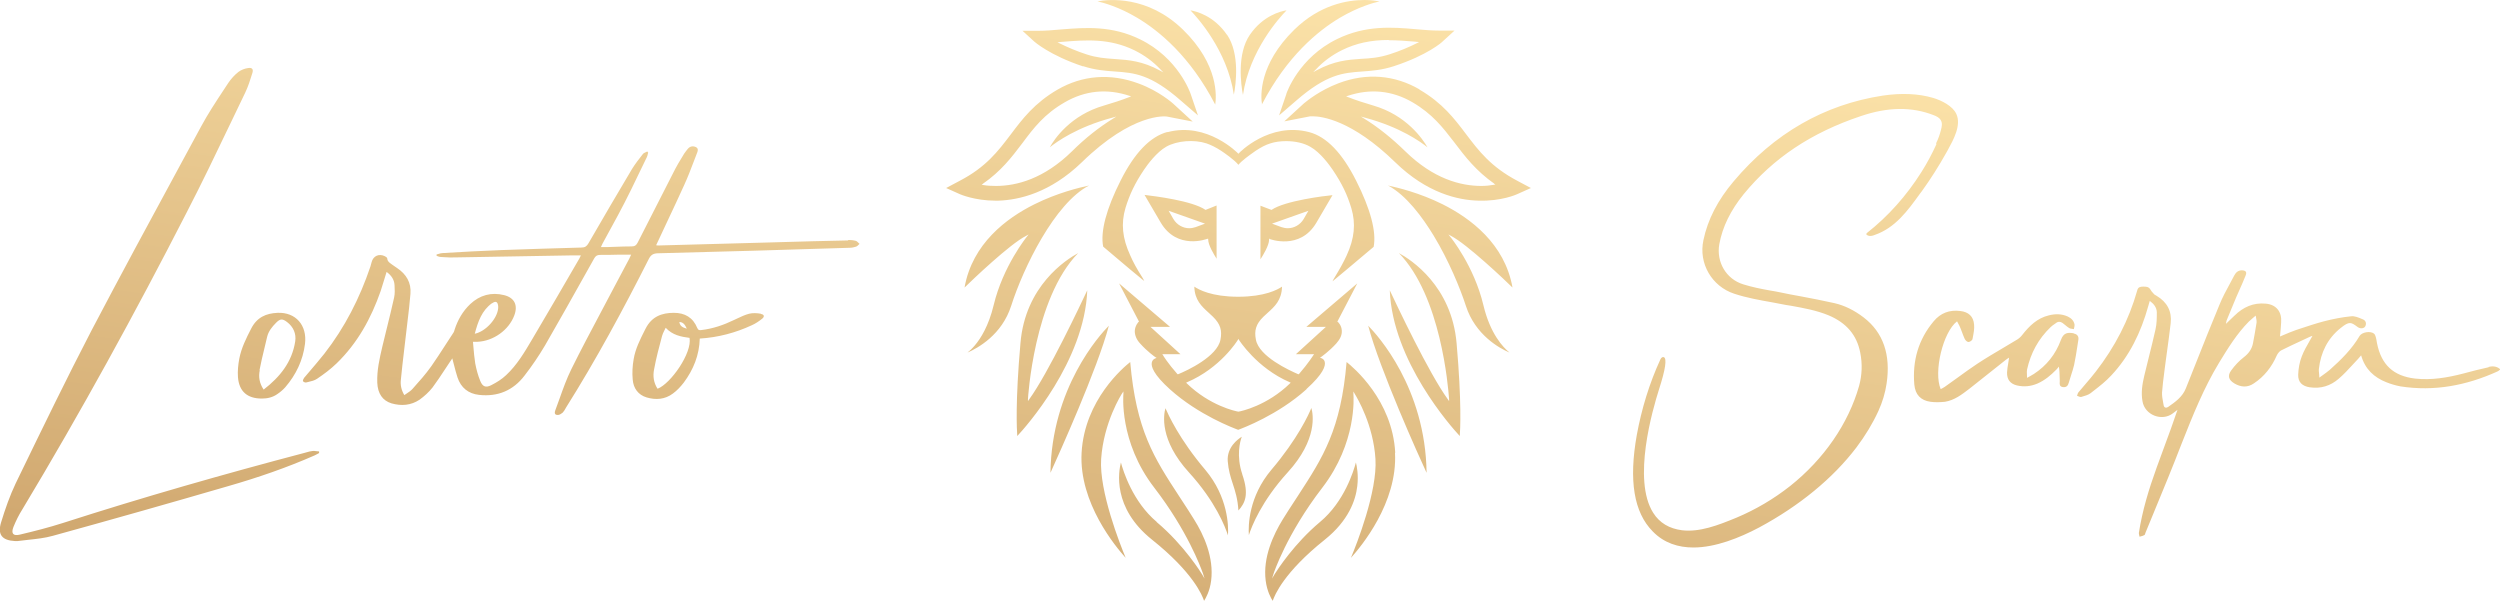 <svg xmlns="http://www.w3.org/2000/svg" width="362" height="87" viewBox="0 0 362 87" fill="none"><path fill-rule="evenodd" clip-rule="evenodd" d="M182.736 15.096L182.711 15.143H182.744L182.736 15.096ZM182.736 15.096C186.352 8.137 190.847 4.456 194.032 2.563C196.698 0.998 198.87 0.399 199.758 0.2L199.651 0.183C199.21 0.113 198.496 0 197.586 0C195.052 0 191.103 0.699 187.417 4.293C182.257 9.348 182.538 13.917 182.736 15.096ZM171.292 4.293C176.524 9.386 176.129 14.045 175.965 15.143C172.345 8.154 167.836 4.46 164.644 2.563C162.011 0.998 159.807 0.399 158.918 0.2C160.498 -0.1 166.158 -0.699 171.292 4.293ZM161.375 10.348C160.006 10.249 158.57 10.145 156.845 9.585V9.619C152.007 8.021 149.769 6.024 149.769 6.024L148.058 4.46H150.362C151.389 4.46 152.416 4.371 153.499 4.276L153.685 4.26L153.813 4.25C157.172 3.986 160.977 3.687 165.072 5.691C170.601 8.387 172.345 13.413 172.411 13.613L173.464 16.708L170.996 14.578C166.599 10.724 164.233 10.554 161.506 10.357L161.419 10.351L161.375 10.348ZM153.923 6.049L153.817 6.057H153.784L153.126 6.124L153.389 6.257C154.607 6.856 155.923 7.422 157.371 7.888C158.826 8.357 160.018 8.444 161.277 8.536L161.518 8.554L161.539 8.555C163.441 8.688 165.411 8.825 167.968 10.218L168.462 10.484L168.067 10.085C166.981 8.92 165.697 7.988 164.282 7.289C160.636 5.511 157.214 5.785 153.923 6.049ZM144.142 29.055H144.57C147.564 28.956 152.073 27.924 156.647 23.497C164.019 16.308 168.758 16.841 168.955 16.874L172.707 17.606L169.877 15.01C169.877 15.01 167.869 13.18 164.842 12.082C160.794 10.584 156.746 10.883 153.126 12.98C149.802 14.911 148.058 17.207 146.38 19.437L146.326 19.507C144.503 21.912 142.755 24.215 138.942 26.193L137.001 27.225L139.008 28.124C139.008 28.124 141.114 29.055 144.142 29.055ZM142.299 26.626C144.962 24.787 146.503 22.753 147.998 20.781L148.058 20.702C149.671 18.538 151.217 16.508 154.179 14.811C157.108 13.113 160.267 12.78 163.558 13.879L163.789 13.945L163.558 14.045C162.373 14.511 161.123 14.911 159.872 15.277C155.002 16.674 152.665 20.136 152.007 21.334C152.994 20.535 155.956 18.405 161.057 17.041L161.649 16.874L161.123 17.207C159.181 18.405 157.174 19.969 155.199 21.933C151.151 25.894 147.202 26.925 144.208 26.925C143.549 26.925 142.924 26.892 142.365 26.792H142.134L142.332 26.626H142.299ZM141.147 50.023C142.003 49.025 143.155 47.194 143.879 44.199C145.228 38.541 148.683 34.281 148.683 34.281L148.947 33.948L148.585 34.148C146.248 35.312 140.752 40.571 139.666 41.636C140.785 35.279 145.754 31.585 149.769 29.588C153.093 27.924 156.318 27.158 157.7 26.859C152.731 29.422 148.19 38.741 146.413 44.299C145.063 48.492 141.608 50.389 140.094 51.055C140.39 50.822 140.752 50.489 141.147 50.023ZM157.437 42.036C156.45 44.132 151.777 54.05 149.012 57.845L148.848 58.078V57.778C148.848 57.778 149.671 43.234 156.121 36.644C154.344 37.609 148.453 41.403 147.762 49.691C147.005 58.244 147.235 62.238 147.301 63.137C148.486 61.872 157.042 52.32 157.437 42.036ZM152.138 68.391L152.106 68.462C152.27 56.181 159.214 48.526 160.563 47.161C158.934 53.357 153.271 65.885 152.138 68.391ZM167.507 75.584C164.019 72.655 162.637 68.195 162.308 66.964C161.979 68.262 161.024 73.521 166.816 78.147C172.74 82.873 174.089 86.201 174.352 87C174.583 86.634 175.175 85.635 175.373 84.071C175.8 80.71 174.287 77.415 172.904 75.218C172.34 74.3 171.776 73.438 171.239 72.617L171.238 72.616C171.055 72.336 170.875 72.061 170.699 71.79C167.112 66.298 164.513 62.304 163.657 52.42C162.735 53.152 157.042 57.878 156.614 65.566C156.219 72.822 161.584 79.212 162.999 80.776C162.176 78.813 159.148 71.124 159.445 66.465C159.807 61.106 162.439 57.013 162.472 56.979L162.67 56.68V57.046C162.67 57.046 161.979 63.935 167.145 70.625C171.928 76.84 173.843 82.097 174.145 82.926C174.171 82.998 174.185 83.037 174.188 83.039L174.418 83.772L174.023 83.106C174.023 83.106 171.489 78.946 167.474 75.584H167.507ZM168.758 59.109C169.153 60.008 170.732 63.569 174.55 68.062C177.808 71.956 177.907 76.15 177.808 77.514C177.413 76.283 175.998 72.622 172.18 68.428C167.836 63.669 168.495 60.008 168.758 59.109ZM177.676 5.059C175.767 2.263 173.201 1.631 172.378 1.498C173.332 2.496 177.709 7.289 178.663 13.712C178.96 12.215 179.552 7.788 177.676 5.026V5.059ZM162.275 26.127C164.282 22.133 166.553 19.77 169.054 19.104V19.137C174.813 17.606 179.256 22.199 179.256 22.199L179.322 22.266L179.387 22.199C179.42 22.133 183.797 17.606 189.589 19.137C192.09 19.803 194.361 22.166 196.369 26.16C198.442 30.254 199.33 33.582 198.903 35.745C195.677 38.474 193.835 40.005 192.946 40.738C192.962 40.688 192.987 40.646 193.012 40.605C193.036 40.563 193.061 40.521 193.078 40.471C193.143 40.338 193.209 40.239 193.275 40.139L193.275 40.139C193.966 39.007 194.526 38.008 194.986 37.01C196.138 34.514 196.336 32.384 195.677 30.154C195.085 28.19 194.328 26.593 192.979 24.596C192.485 23.863 191.169 22.066 189.754 21.267C188.799 20.702 187.516 20.435 186.233 20.435C185.443 20.435 184.62 20.535 183.929 20.768C183.271 20.968 182.58 21.334 181.823 21.833C181.761 21.878 181.68 21.935 181.585 22.002L181.585 22.002C180.979 22.43 179.805 23.259 179.322 23.863C178.762 23.165 177.281 22.133 176.821 21.833C176.064 21.334 175.373 21.001 174.714 20.768C172.904 20.169 170.436 20.369 168.889 21.234C167.474 22.033 166.158 23.83 165.664 24.562C164.315 26.559 163.558 28.19 162.966 30.12C162.308 32.35 162.505 34.48 163.657 36.977C164.085 37.975 164.644 38.974 165.368 40.105L165.368 40.105C165.434 40.205 165.5 40.305 165.566 40.438C165.599 40.538 165.631 40.604 165.697 40.704C164.842 40.005 162.933 38.441 159.741 35.712C159.313 33.549 160.201 30.22 162.275 26.127ZM176.162 37.509V37.458L176.195 37.509H176.162ZM176.162 37.458C175.782 36.861 174.945 35.488 174.945 34.68V34.58H174.813C174.747 34.614 170.436 36.245 168.067 32.217L165.73 28.223L165.84 28.237C167.157 28.397 172.634 29.063 174.55 30.387H174.583L176.162 29.754V37.458ZM173.135 32.883C172.839 32.983 172.509 33.049 172.213 33.049C171.292 33.049 170.403 32.55 169.91 31.718L169.219 30.52L174.484 32.384L173.135 32.883ZM186.265 13.613L185.212 16.708L187.681 14.578C192.117 10.722 194.486 10.551 197.246 10.352L197.257 10.351L197.301 10.348C198.67 10.249 200.106 10.145 201.831 9.585C206.702 7.988 208.841 6.091 208.907 5.991L210.618 4.427H208.315C207.292 4.427 206.208 4.332 205.092 4.236L204.991 4.227C201.601 3.927 197.751 3.628 193.604 5.658C188.075 8.354 186.331 13.38 186.265 13.579V13.613ZM201.107 5.824C202.358 5.824 203.609 5.924 204.826 6.024L205.484 6.091L205.221 6.224C204.036 6.823 202.687 7.389 201.239 7.855C199.692 8.354 198.442 8.454 197.093 8.52L197.082 8.521C195.177 8.654 193.237 8.789 190.642 10.184L190.149 10.451L190.544 10.051C191.63 8.886 192.913 7.954 194.328 7.256C196.369 6.257 198.508 5.791 201.075 5.791L201.107 5.824ZM193.835 12.048C197.882 10.517 201.93 10.85 205.55 12.947V12.98C208.874 14.911 210.618 17.207 212.297 19.437C214.139 21.866 215.884 24.163 219.734 26.193L221.676 27.225L219.668 28.124C219.602 28.157 217.397 29.155 214.107 29.055C211.112 28.989 206.603 27.957 202.029 23.497C195.71 17.34 191.333 16.841 190.083 16.841H189.721L185.969 17.573L188.799 14.977C188.809 14.971 188.834 14.95 188.875 14.916L188.876 14.915C189.274 14.589 191.123 13.073 193.835 12.048ZM216.542 26.759L216.344 26.626H216.41C213.712 24.729 212.165 22.698 210.651 20.702L210.496 20.501C208.909 18.444 207.399 16.487 204.53 14.811C201.601 13.113 198.442 12.78 195.151 13.879L194.921 13.945L195.151 14.045C196.336 14.511 197.586 14.911 198.837 15.277C203.674 16.674 206.011 20.136 206.702 21.334C205.715 20.535 202.753 18.405 197.652 17.041L197.06 16.874L197.586 17.207C199.528 18.405 201.535 20.003 203.51 21.933C207.558 25.894 211.507 26.925 214.501 26.925C215.127 26.925 215.752 26.859 216.311 26.759H216.542ZM219.01 41.636C217.891 35.279 212.889 31.585 208.907 29.588C205.583 27.924 202.358 27.158 200.976 26.859C203.641 28.257 206.011 31.518 207.591 34.114C209.795 37.742 211.441 41.769 212.264 44.299C213.613 48.492 217.101 50.423 218.582 51.055C217.628 50.29 215.785 48.326 214.798 44.199C213.448 38.508 210.026 34.314 209.993 34.281L209.73 33.948L210.092 34.148C212.428 35.346 217.924 40.571 219.01 41.636ZM202.555 36.644C204.333 37.609 210.19 41.403 210.914 49.691C211.671 58.277 211.441 62.238 211.375 63.137C210.19 61.872 201.634 52.286 201.239 42.036C202.226 44.132 206.899 54.05 209.664 57.845L209.828 58.078V57.778L209.827 57.771L209.825 57.748C209.823 57.722 209.82 57.682 209.815 57.627C209.692 56.065 208.653 42.874 202.555 36.644ZM198.113 47.161C199.758 53.418 205.484 66.132 206.57 68.462C206.406 56.147 199.462 48.526 198.113 47.161ZM194.986 52.42C195.908 53.152 201.634 57.911 202.029 65.566H201.996C202.391 72.822 197.027 79.212 195.612 80.776C196.434 78.846 199.462 71.124 199.166 66.465C198.862 61.518 196.539 57.649 196.184 57.058C196.154 57.008 196.138 56.982 196.138 56.979L195.974 56.68V57.046L195.975 57.062L195.975 57.067L195.975 57.068C196.006 57.498 196.485 64.093 191.465 70.625C186.265 77.381 184.423 83.039 184.423 83.039L184.192 83.772L184.587 83.106C184.59 83.103 184.605 83.079 184.634 83.035C184.994 82.473 187.415 78.7 191.136 75.584C194.657 72.655 196.007 68.195 196.336 66.964C196.467 67.497 196.731 68.761 196.533 70.392C196.303 72.422 195.283 75.385 191.827 78.147C185.903 82.873 184.554 86.201 184.291 87C184.061 86.667 183.468 85.635 183.271 84.071C182.843 80.71 184.39 77.415 185.739 75.218C186.303 74.3 186.867 73.438 187.404 72.617L187.405 72.616L187.407 72.613C187.589 72.334 187.769 72.06 187.944 71.79L188.019 71.674C191.568 66.209 194.169 62.202 194.986 52.42ZM186.463 68.395C190.807 63.636 190.149 59.975 189.885 59.076C189.523 59.975 187.911 63.536 184.093 68.029C180.803 71.923 180.737 76.117 180.835 77.481C181.23 76.25 182.645 72.589 186.463 68.395ZM180.967 5.059C182.876 2.263 185.443 1.631 186.265 1.498V1.531C185.311 2.496 180.934 7.289 179.98 13.746C179.684 12.248 179.091 7.821 180.967 5.059ZM189.194 56.314C191.597 54.15 191.959 52.986 191.827 52.42C191.728 51.954 191.301 51.854 191.301 51.854L191.136 51.787L191.301 51.688C191.301 51.688 192.485 50.855 193.505 49.724C194.065 49.091 194.328 48.492 194.295 47.893C194.262 47.094 193.736 46.629 193.736 46.629H193.67V46.529L196.533 41.037L189.161 47.328H191.992L187.648 51.288H190.28L190.182 51.421C190.182 51.421 189.458 52.586 188.075 54.184H188.043H187.977C186.66 53.618 182.316 51.621 181.856 49.191C181.592 47.86 181.856 46.928 182.942 45.863C183.133 45.68 183.328 45.505 183.52 45.332C184.584 44.375 185.584 43.476 185.64 41.503C185.015 41.936 183.139 42.968 179.289 42.968C175.438 42.968 173.563 41.936 172.937 41.503C172.992 43.444 173.984 44.346 175.017 45.285L175.017 45.285C175.224 45.474 175.433 45.663 175.636 45.863C176.722 46.928 176.985 47.86 176.722 49.191C176.261 51.621 171.917 53.651 170.601 54.184H170.535H170.502C169.12 52.619 168.396 51.455 168.396 51.421L168.297 51.288H170.93L166.586 47.328H169.416L162.044 41.037L164.94 46.595H164.875C164.875 46.595 164.348 47.128 164.315 47.926C164.315 48.526 164.545 49.158 165.105 49.757C166.125 50.889 167.277 51.721 167.31 51.721L167.474 51.821L167.31 51.887C167.31 51.887 166.882 52.02 166.783 52.486C166.652 53.052 167.014 54.217 169.416 56.38C173.556 60.102 178.647 61.999 179.286 62.237L179.289 62.238L179.292 62.237C179.93 61.999 185.021 60.102 189.161 56.38L189.194 56.314ZM171.851 55.515L171.753 55.415L171.884 55.349C176.722 53.285 179.157 49.358 179.256 49.191L179.322 49.058L179.387 49.191C179.387 49.191 181.954 53.285 186.759 55.349L186.891 55.415L186.792 55.515C183.468 58.743 179.749 59.542 179.322 59.609C178.894 59.542 175.175 58.743 171.851 55.515ZM190.609 32.251C188.24 36.278 183.863 34.614 183.863 34.614L183.896 34.58H183.764V34.714C183.764 35.545 182.876 36.977 182.514 37.542V29.788L184.093 30.387H184.126C186.068 29.055 191.86 28.357 192.946 28.257L190.609 32.251ZM188.767 31.718L189.458 30.52L184.192 32.384L185.541 32.883C185.838 32.983 186.167 33.049 186.463 33.049C187.384 33.049 188.273 32.55 188.767 31.718ZM179.881 68.661C178.993 66.032 179.552 63.902 179.815 63.236C179.223 63.602 177.643 64.767 177.775 66.764C177.874 68.062 178.17 69.028 178.499 70.026C178.861 71.124 179.223 72.256 179.322 73.92C180.276 72.855 180.901 71.624 179.881 68.695V68.661ZM112.705 35.071C116.096 34.974 119.456 34.878 122.817 34.813V34.747C123.179 34.747 123.574 34.78 123.936 34.88C124.067 34.924 124.184 35.043 124.296 35.156L124.296 35.156C124.353 35.213 124.407 35.268 124.462 35.312C124.407 35.357 124.356 35.409 124.305 35.46L124.305 35.461C124.203 35.564 124.1 35.668 123.969 35.712C123.672 35.812 123.343 35.878 123.047 35.878C113.767 36.178 104.486 36.444 95.206 36.677C94.581 36.71 94.252 36.91 93.956 37.476C90.237 44.831 86.32 52.087 81.944 59.043C81.924 59.078 81.904 59.114 81.883 59.151L81.883 59.151C81.77 59.355 81.65 59.572 81.483 59.742C81.318 59.875 81.088 60.041 80.891 60.075C80.397 60.141 80.232 59.908 80.397 59.442C80.618 58.859 80.828 58.27 81.038 57.681L81.038 57.68C81.547 56.251 82.058 54.818 82.734 53.451C84.079 50.729 85.507 48.04 86.936 45.349L86.936 45.348L86.936 45.348L86.937 45.347L86.937 45.347L86.937 45.346L86.937 45.346C87.534 44.221 88.132 43.097 88.723 41.969C89.118 41.22 89.521 40.463 89.924 39.706C90.327 38.949 90.73 38.191 91.125 37.443C91.175 37.343 91.216 37.251 91.257 37.16C91.298 37.068 91.339 36.977 91.388 36.877H89.513C88.624 36.91 87.769 36.91 86.88 36.91C86.452 36.91 86.222 37.077 86.024 37.443C85.682 38.054 85.34 38.664 84.998 39.274L84.998 39.275L84.998 39.275L84.998 39.275L84.997 39.277L84.996 39.278L84.995 39.28C82.975 42.886 80.97 46.467 78.916 50.023C78.028 51.521 77.04 52.986 75.954 54.383C74.309 56.547 72.071 57.479 69.372 57.179C67.826 57.013 66.74 56.147 66.246 54.65C66.048 54.048 65.894 53.447 65.735 52.825C65.656 52.518 65.576 52.206 65.489 51.887C65.423 52.02 65.325 52.153 65.226 52.286L65.226 52.286C64.954 52.688 64.686 53.095 64.418 53.504L64.417 53.505L64.417 53.505L64.416 53.506L64.415 53.508L64.415 53.508C63.837 54.388 63.254 55.274 62.626 56.114C62.099 56.78 61.441 57.379 60.75 57.878C59.5 58.71 58.117 58.81 56.702 58.41C55.386 58.011 54.695 56.979 54.629 55.415C54.563 53.618 54.958 51.92 55.353 50.223C55.566 49.324 55.788 48.425 56.011 47.524L56.011 47.523L56.011 47.523L56.012 47.522L56.012 47.522L56.012 47.521L56.012 47.521C56.375 46.055 56.738 44.584 57.064 43.101C57.196 42.535 57.163 41.903 57.13 41.303C57.097 40.505 56.669 39.872 55.978 39.373C55.85 39.777 55.728 40.181 55.606 40.582L55.606 40.583L55.606 40.583L55.606 40.583L55.606 40.583C55.448 41.107 55.291 41.627 55.123 42.135C53.74 46.096 51.766 49.691 48.738 52.619C47.883 53.451 46.895 54.184 45.908 54.849C45.56 55.093 45.081 55.205 44.631 55.309L44.631 55.309C44.528 55.333 44.427 55.357 44.328 55.382C44.197 55.415 43.934 55.315 43.868 55.182C43.835 55.082 43.934 54.849 44.032 54.716C44.27 54.436 44.507 54.158 44.744 53.88C45.492 53.003 46.236 52.132 46.961 51.221C49.923 47.427 52.095 43.167 53.642 38.574C53.675 38.474 53.699 38.374 53.724 38.275C53.749 38.175 53.773 38.075 53.806 37.975C54.037 37.043 54.892 36.677 55.748 37.11C55.88 37.176 56.077 37.309 56.077 37.443C56.104 37.827 56.355 38.008 56.609 38.19L56.609 38.19L56.609 38.19C56.663 38.228 56.716 38.267 56.768 38.308C56.883 38.391 57.007 38.474 57.13 38.558C57.254 38.641 57.377 38.724 57.492 38.807C58.842 39.706 59.566 40.937 59.434 42.535C59.325 43.919 59.159 45.289 58.993 46.663L58.993 46.664C58.907 47.371 58.821 48.08 58.743 48.792C58.669 49.442 58.592 50.093 58.514 50.744L58.514 50.744L58.514 50.745L58.514 50.745L58.514 50.745L58.514 50.745L58.514 50.745L58.514 50.745C58.35 52.127 58.186 53.514 58.052 54.916C57.953 55.681 58.085 56.447 58.545 57.212C58.653 57.137 58.76 57.066 58.866 56.996C59.182 56.787 59.484 56.588 59.73 56.314C60.684 55.249 61.639 54.184 62.462 53.019C63.154 52.03 63.808 51.016 64.464 50.001L64.464 50C64.868 49.374 65.272 48.748 65.686 48.126C65.752 48.026 65.785 47.893 65.818 47.76C66.279 46.329 67.003 45.064 68.089 44.032C69.471 42.734 71.15 42.269 72.992 42.734C74.473 43.101 75.033 44.166 74.473 45.663C73.683 47.793 71.446 49.391 69.142 49.491H68.484C68.507 49.739 68.528 49.986 68.549 50.231C68.619 51.037 68.687 51.828 68.813 52.619C68.978 53.485 69.208 54.35 69.537 55.149C69.866 55.981 70.327 56.181 71.117 55.781C71.906 55.382 72.663 54.916 73.289 54.317C74.86 52.857 75.963 50.987 77.053 49.137L77.053 49.137L77.139 48.992C79.41 45.164 81.647 41.303 83.885 37.443L84.116 36.977H82.997L65.818 37.276C65.319 37.301 64.802 37.269 64.294 37.238C64.131 37.228 63.97 37.218 63.811 37.21C63.663 37.21 63.514 37.154 63.366 37.097C63.317 37.079 63.268 37.06 63.218 37.043V36.843C63.317 36.821 63.416 36.792 63.514 36.762C63.712 36.703 63.91 36.644 64.107 36.644C66.937 36.477 69.8 36.311 72.63 36.211C76.481 36.078 80.364 35.945 84.214 35.845C84.708 35.845 84.971 35.645 85.202 35.246C87.275 31.651 89.381 28.057 91.52 24.462C91.981 23.73 92.507 23.031 93.067 22.332C93.157 22.196 93.323 22.122 93.493 22.046C93.572 22.011 93.652 21.975 93.725 21.933C93.742 21.966 93.766 21.991 93.791 22.016C93.816 22.041 93.84 22.066 93.857 22.099C93.836 22.171 93.819 22.243 93.802 22.314L93.802 22.314C93.764 22.473 93.728 22.627 93.659 22.765C93.241 23.61 92.833 24.46 92.425 25.31L92.425 25.31L92.425 25.31L92.425 25.31L92.425 25.311L92.425 25.311L92.425 25.311L92.425 25.311L92.425 25.311L92.425 25.311C91.773 26.669 91.122 28.025 90.434 29.355C89.781 30.633 89.088 31.897 88.398 33.156L88.398 33.156L88.398 33.156L88.397 33.157L88.397 33.157L88.397 33.157L88.397 33.157C88.009 33.865 87.621 34.572 87.242 35.279C87.212 35.339 87.183 35.406 87.15 35.479C87.11 35.569 87.066 35.669 87.012 35.779H87.867C88.278 35.767 88.685 35.752 89.091 35.737C89.888 35.708 90.68 35.679 91.487 35.679C91.915 35.679 92.145 35.512 92.343 35.113C93.248 33.332 94.153 31.56 95.058 29.788C95.963 28.015 96.868 26.243 97.773 24.462C98.036 23.952 98.329 23.471 98.621 22.991L98.621 22.991L98.621 22.99L98.621 22.99L98.622 22.99L98.622 22.99L98.622 22.99C98.768 22.75 98.914 22.51 99.056 22.266C99.221 22.033 99.385 21.8 99.583 21.567C99.912 21.168 100.34 21.101 100.768 21.301C101.195 21.5 101.031 21.933 100.899 22.233C100.766 22.577 100.634 22.923 100.503 23.27L100.502 23.27L100.502 23.27C100.048 24.464 99.592 25.665 99.056 26.826C98.294 28.514 97.505 30.19 96.715 31.869L96.714 31.87L96.713 31.872C96.243 32.872 95.771 33.874 95.305 34.88C95.249 34.973 95.204 35.077 95.152 35.198C95.111 35.291 95.066 35.395 95.009 35.512C95.173 35.545 95.272 35.545 95.371 35.545C98.237 35.461 101.112 35.386 103.991 35.31L103.993 35.31C106.798 35.236 109.608 35.162 112.417 35.08L112.705 35.071ZM72.137 44.332C72.071 43.7 71.808 43.533 71.281 43.899H71.248C69.767 44.964 69.208 46.562 68.747 48.326C70.36 47.993 72.038 46.096 72.137 44.598V44.332ZM44.343 65.506L44.343 65.506L44.343 65.506C44.272 65.527 44.201 65.547 44.131 65.566C32.383 68.661 20.733 71.99 9.149 75.717C7.075 76.383 4.969 76.915 2.863 77.415C1.909 77.648 1.58 77.248 1.942 76.316C2.304 75.418 2.731 74.552 3.258 73.72C11.683 59.709 19.548 45.364 27.018 30.786C29.242 26.489 31.335 22.117 33.424 17.754L33.425 17.753L33.425 17.752L33.425 17.752L33.426 17.751L33.426 17.75C34.119 16.302 34.812 14.855 35.509 13.413C35.937 12.514 36.233 11.582 36.529 10.617C36.727 10.051 36.529 9.752 35.937 9.852C35.443 9.918 34.916 10.118 34.522 10.417C33.962 10.85 33.468 11.416 33.074 11.982C32.842 12.335 32.609 12.689 32.376 13.043L32.375 13.043L32.375 13.044C31.246 14.757 30.106 16.485 29.125 18.305C28.117 20.166 27.109 22.026 26.101 23.886L26.101 23.886L26.1 23.887L26.1 23.887L26.1 23.887L26.1 23.888L26.1 23.888C21.772 31.871 17.447 39.849 13.229 47.893C9.665 54.759 6.275 61.743 2.896 68.705L2.271 69.993C1.415 71.79 0.757 73.687 0.165 75.617C-0.395 77.415 0.296 78.247 2.172 78.347H2.534C3.039 78.278 3.551 78.224 4.063 78.169L4.063 78.169C5.284 78.039 6.509 77.909 7.668 77.581C16.125 75.251 24.583 72.855 33.041 70.392C37.319 69.161 41.498 67.73 45.579 65.932C45.72 65.871 45.848 65.798 45.971 65.728C46.05 65.682 46.127 65.638 46.204 65.6V65.367C46.078 65.367 45.946 65.348 45.813 65.33L45.813 65.33C45.634 65.306 45.453 65.281 45.283 65.3C44.964 65.327 44.645 65.419 44.344 65.506L44.343 65.506ZM108.468 45.43C108.995 45.297 109.62 45.331 110.18 45.43V45.464C110.673 45.53 110.739 45.863 110.344 46.163C109.883 46.529 109.39 46.861 108.863 47.094C106.494 48.193 103.993 48.858 101.327 49.025C101.261 51.421 100.406 53.518 99.023 55.382C98.563 55.981 98.036 56.547 97.444 56.979C96.292 57.845 94.976 57.944 93.626 57.545C92.409 57.179 91.718 56.214 91.619 54.982C91.52 53.984 91.586 52.986 91.751 52.02C92 50.509 92.691 49.146 93.377 47.792L93.495 47.56C94.383 45.83 95.831 45.297 97.575 45.297C99.155 45.297 100.34 45.963 100.965 47.494C101.097 47.827 101.294 47.827 101.557 47.793C103.236 47.594 104.783 47.061 106.296 46.329C106.44 46.263 106.582 46.196 106.724 46.129C107.297 45.858 107.861 45.59 108.468 45.43ZM99.451 47.594C98.727 47.394 98.464 47.161 98.365 46.629C98.826 46.629 99.155 46.895 99.451 47.594ZM94.712 53.485C94.515 54.45 94.647 55.415 95.206 56.28H95.239C97.115 55.548 100.241 51.122 99.846 48.925C98.596 48.759 97.378 48.526 96.391 47.461C96.33 47.594 96.265 47.722 96.203 47.846C96.063 48.123 95.932 48.383 95.864 48.659C95.436 50.256 95.008 51.854 94.712 53.485ZM34.653 51.92C34.489 52.786 34.39 53.718 34.456 54.616C34.62 56.68 35.805 57.712 37.911 57.712C38.701 57.712 39.491 57.545 40.182 57.046C40.577 56.78 40.972 56.447 41.301 56.081C42.848 54.283 43.868 52.187 44.164 49.79C44.493 47.094 42.815 45.197 40.215 45.297C38.504 45.364 37.187 45.963 36.364 47.594C35.641 48.992 34.949 50.389 34.653 51.92ZM37.582 53.584C37.776 52.54 38.026 51.509 38.277 50.474C38.41 49.926 38.543 49.378 38.668 48.825C38.866 47.96 39.392 47.328 39.984 46.728C40.577 46.129 40.906 46.129 41.564 46.629C42.486 47.328 42.913 48.326 42.749 49.424C42.288 52.42 40.544 54.583 38.175 56.413C37.549 55.482 37.418 54.55 37.615 53.618L37.582 53.584ZM356.702 54.084C357.919 53.751 359.104 53.451 360.322 53.185L360.387 53.119C361.144 52.952 361.638 53.119 362.066 53.485C361.997 53.527 361.939 53.575 361.883 53.621L361.883 53.621C361.807 53.685 361.733 53.746 361.638 53.784C357.162 55.815 352.489 56.713 347.586 55.948C346.895 55.815 346.204 55.615 345.545 55.349C343.768 54.65 342.452 53.451 341.893 51.455C341.784 51.564 341.705 51.664 341.634 51.754C341.576 51.827 341.524 51.894 341.465 51.954C341.204 52.227 340.945 52.509 340.685 52.792C340.029 53.507 339.366 54.229 338.635 54.849C337.45 55.881 336.035 56.314 334.455 56.081C333.369 55.914 332.744 55.349 332.777 54.25C332.81 53.352 332.974 52.42 333.303 51.588C333.592 50.833 334.004 50.114 334.41 49.405C334.56 49.145 334.708 48.885 334.85 48.626C334.841 48.63 334.831 48.634 334.82 48.639C334.794 48.648 334.762 48.658 334.727 48.669L334.727 48.669C334.654 48.692 334.565 48.72 334.488 48.759C334.079 48.951 333.67 49.141 333.262 49.33L333.261 49.33L333.26 49.331C332.257 49.796 331.258 50.259 330.276 50.756C330.045 50.889 329.815 51.188 329.683 51.455C328.959 53.119 327.873 54.517 326.359 55.515C325.438 56.147 324.484 56.081 323.529 55.515C322.707 55.016 322.509 54.417 323.069 53.651C323.595 52.919 324.22 52.253 324.911 51.721C325.603 51.188 326.063 50.556 326.228 49.724C326.425 48.725 326.59 47.727 326.754 46.695C326.777 46.514 326.738 46.318 326.691 46.075C326.668 45.96 326.644 45.835 326.623 45.697C326.437 45.869 326.266 46.011 326.109 46.142C325.933 46.289 325.775 46.421 325.635 46.562C323.891 48.326 322.608 50.422 321.325 52.519L321.324 52.52C319.087 56.214 317.507 60.175 315.927 64.168C314.63 67.54 313.253 70.871 311.874 74.209L311.874 74.21L311.865 74.231C311.463 75.202 311.062 76.175 310.662 77.148C310.655 77.168 310.649 77.192 310.642 77.217C310.613 77.321 310.576 77.455 310.497 77.481C310.324 77.581 310.152 77.625 309.979 77.668L309.978 77.669C309.921 77.683 309.864 77.698 309.806 77.714C309.796 77.665 309.784 77.612 309.771 77.558L309.77 77.557C309.74 77.431 309.707 77.298 309.707 77.182C310.201 73.953 311.155 70.825 312.274 67.73C312.639 66.71 313.017 65.69 313.397 64.665L313.397 64.665C314.046 62.913 314.7 61.148 315.302 59.342C315.187 59.426 315.08 59.509 314.973 59.592C314.866 59.675 314.759 59.758 314.644 59.842C313.064 61.073 310.563 60.108 310.234 58.111C310.004 56.846 310.201 55.615 310.497 54.383C310.713 53.471 310.939 52.564 311.165 51.658L311.166 51.657L311.166 51.657C311.492 50.349 311.818 49.044 312.11 47.727C312.307 46.895 312.307 46.029 312.307 45.197C312.274 44.532 311.912 44.032 311.287 43.567C311.188 43.866 311.123 44.099 311.057 44.365C310.004 48.126 308.358 51.554 305.693 54.383C304.926 55.216 304.013 55.924 303.122 56.616C302.98 56.726 302.838 56.836 302.698 56.946C302.37 57.187 301.907 57.319 301.481 57.441C301.436 57.453 301.392 57.466 301.349 57.479C301.229 57.503 301.076 57.44 300.925 57.377C300.868 57.354 300.811 57.331 300.756 57.312C300.766 57.283 300.775 57.254 300.783 57.225L300.796 57.182C300.841 57.029 300.884 56.884 300.987 56.78C301.297 56.403 301.617 56.031 301.937 55.659C302.466 55.044 302.996 54.427 303.488 53.784C306.219 50.256 308.259 46.362 309.477 42.036C309.576 41.57 309.938 41.503 310.3 41.503L310.374 41.503C310.747 41.501 311.139 41.499 311.386 41.936C311.48 42.126 311.625 42.283 311.772 42.442L311.773 42.443C311.831 42.506 311.89 42.569 311.945 42.635C311.995 42.668 312.052 42.701 312.11 42.734C312.167 42.768 312.225 42.801 312.274 42.834C313.788 43.733 314.512 45.064 314.315 46.795C314.158 48.177 313.971 49.544 313.784 50.906L313.783 50.909C313.696 51.547 313.609 52.183 313.525 52.819C313.484 53.152 313.441 53.485 313.397 53.817L313.397 53.819C313.268 54.817 313.138 55.815 313.064 56.813C313.039 57.299 313.13 57.785 313.219 58.255C313.245 58.397 313.272 58.538 313.295 58.677C313.36 59.043 313.657 59.109 313.92 58.943C314.973 58.211 316.026 57.479 316.52 56.214C316.99 55.039 317.458 53.861 317.926 52.682L317.927 52.68L317.927 52.679C319.063 49.818 320.202 46.95 321.39 44.099C321.81 43.061 322.346 42.073 322.88 41.087L322.883 41.083L322.883 41.083C323.101 40.68 323.319 40.277 323.529 39.872C323.76 39.44 324.089 39.14 324.648 39.14C325.175 39.173 325.372 39.373 325.175 39.872C324.889 40.605 324.575 41.307 324.261 42.01C324.103 42.361 323.946 42.712 323.793 43.067C323.562 43.617 323.34 44.157 323.118 44.698C322.896 45.239 322.674 45.78 322.443 46.329C322.404 46.408 322.388 46.5 322.368 46.617L322.368 46.617C322.354 46.697 322.338 46.788 322.312 46.895C322.532 46.687 322.738 46.488 322.936 46.296L322.937 46.295C323.152 46.086 323.357 45.887 323.562 45.697C324.813 44.465 326.294 43.8 328.071 43.966C329.617 44.099 330.44 45.164 330.309 46.695C330.279 47.303 330.221 47.91 330.161 48.543L330.144 48.725C330.28 48.668 330.416 48.611 330.55 48.553L330.551 48.553L330.552 48.552C331.197 48.279 331.822 48.014 332.448 47.793C332.667 47.721 332.888 47.648 333.109 47.575L333.114 47.573C334.218 47.207 335.345 46.833 336.495 46.529C337.779 46.196 339.128 45.93 340.445 45.797C340.947 45.737 341.502 45.972 342.015 46.189C342.073 46.214 342.131 46.239 342.189 46.262C342.551 46.429 342.715 46.828 342.485 47.261C342.287 47.594 341.761 47.627 341.399 47.361L341.355 47.329C340.437 46.656 340.194 46.478 338.931 47.494C337.055 48.992 336.035 51.022 335.771 53.451C335.754 53.626 335.773 53.81 335.795 54.023C335.815 54.215 335.837 54.43 335.837 54.683C335.994 54.568 336.144 54.461 336.288 54.357L336.289 54.357L336.29 54.356C336.688 54.071 337.037 53.82 337.351 53.551C338.997 52.087 340.543 50.556 341.662 48.659C341.991 48.093 343.209 47.893 343.735 48.293C343.867 48.392 343.966 48.592 343.999 48.759C344.066 48.964 344.103 49.184 344.141 49.41L344.141 49.412C344.158 49.515 344.176 49.619 344.196 49.724C344.821 52.819 346.566 54.45 349.692 54.816C352.061 55.082 354.398 54.683 356.702 54.084ZM300.295 48.259C299.44 48.126 298.815 48.126 298.42 49.225C297.663 51.288 296.346 52.952 294.503 54.15C294.329 54.268 294.154 54.363 293.96 54.468C293.824 54.542 293.678 54.62 293.516 54.716C293.516 54.537 293.508 54.375 293.5 54.225C293.486 53.958 293.474 53.731 293.516 53.518C294.043 51.122 295.162 49.058 296.939 47.361C297.092 47.205 297.275 47.08 297.458 46.954C297.549 46.891 297.641 46.828 297.729 46.762C298.025 46.529 298.354 46.562 298.65 46.762C298.79 46.861 298.923 46.971 299.056 47.082L299.056 47.082C299.237 47.231 299.415 47.379 299.604 47.494C299.728 47.577 299.878 47.595 300.029 47.614C300.119 47.624 300.209 47.636 300.295 47.66C300.307 47.579 300.326 47.498 300.345 47.419C300.381 47.27 300.416 47.125 300.394 46.995C300.295 46.429 299.901 46.063 299.407 45.83C298.518 45.43 297.597 45.43 296.675 45.663C294.997 46.063 293.845 47.194 292.825 48.492C292.628 48.759 292.364 48.992 292.101 49.158C291.424 49.571 290.738 49.976 290.052 50.382L290.05 50.383C288.802 51.12 287.552 51.858 286.342 52.653C285.384 53.285 284.45 53.965 283.518 54.642L283.518 54.642C282.881 55.106 282.245 55.568 281.603 56.014C281.406 56.147 281.208 56.247 281.011 56.347C279.958 53.851 281.34 48.093 283.38 46.529C283.414 46.591 283.448 46.653 283.481 46.714L283.485 46.722C283.646 47.014 283.799 47.293 283.907 47.594C283.973 47.76 284.035 47.926 284.097 48.093C284.221 48.426 284.345 48.759 284.499 49.091C284.598 49.291 284.861 49.524 285.026 49.524C285.223 49.524 285.585 49.291 285.618 49.091C285.629 49.032 285.641 48.973 285.652 48.914L285.668 48.829C285.787 48.218 285.906 47.606 285.848 46.995C285.75 45.797 285.026 45.164 283.841 45.031C282.294 44.831 280.978 45.331 279.991 46.529C277.786 49.158 276.897 52.253 277.193 55.681C277.325 57.146 278.115 57.978 279.53 58.178C280.221 58.277 280.945 58.244 281.636 58.178C283 57.953 284.058 57.141 285.105 56.338L285.223 56.247C286.095 55.565 286.959 54.874 287.822 54.184L287.823 54.184C288.687 53.493 289.551 52.802 290.423 52.12C290.587 51.987 290.752 51.887 290.916 51.787C290.879 52.075 290.833 52.349 290.788 52.616L290.787 52.616C290.712 53.059 290.641 53.481 290.62 53.917C290.587 54.949 291.081 55.581 292.068 55.815C293.088 56.047 294.043 55.948 294.997 55.548C296.083 55.082 296.939 54.35 297.761 53.518C297.893 53.385 298.025 53.218 298.123 53.085C298.217 53.606 298.227 54.11 298.237 54.597C298.242 54.795 298.246 54.99 298.255 55.182C298.255 55.235 298.252 55.29 298.248 55.345C298.231 55.643 298.212 55.963 298.683 56.047C299.209 56.114 299.44 55.881 299.571 55.382C299.673 55.001 299.793 54.633 299.913 54.267L299.913 54.267C300.066 53.801 300.218 53.337 300.328 52.852C300.526 51.929 300.668 51.005 300.81 50.082C300.857 49.774 300.904 49.466 300.954 49.158C301.019 48.659 300.723 48.359 300.263 48.293L300.295 48.259ZM278.213 24.928C279.036 23.631 279.76 22.266 280.385 20.901L280.353 20.735C280.649 20.136 280.879 19.503 281.044 18.838C281.175 18.372 281.274 17.839 281.044 17.44C280.846 17.041 280.418 16.841 279.991 16.674C276.831 15.443 273.376 15.476 269.46 16.808C262.285 19.204 256.757 22.898 252.479 28.124C250.57 30.487 249.418 32.85 248.957 35.346C248.497 37.942 249.945 40.405 252.413 41.17C253.696 41.57 255.013 41.836 256.329 42.069C256.79 42.135 257.283 42.235 257.777 42.335L257.777 42.335C258.731 42.535 259.719 42.734 260.706 42.901C262.318 43.2 263.997 43.533 265.642 43.899C267.09 44.232 268.505 44.931 269.855 45.963C272.685 48.126 273.804 51.355 273.178 55.548C272.981 56.88 272.586 58.211 271.994 59.509C271.171 61.306 270.085 63.103 268.801 64.801C265.412 69.26 260.541 73.254 254.716 76.383C251.886 77.881 248.398 79.278 245.206 79.278C243.034 79.278 240.96 78.646 239.315 76.949C236.583 74.186 235.827 69.593 237.011 62.97C237.702 59.209 238.821 55.515 240.434 52.02C240.565 51.754 240.763 51.654 240.927 51.721C241.388 51.92 241.158 53.485 240.236 56.347C239.282 59.342 236.353 69.46 239.381 74.253C240.302 75.717 241.717 76.549 243.56 76.782C246.094 77.082 248.727 76.083 251.458 74.952C254.223 73.787 256.823 72.256 259.192 70.392C264.095 66.498 267.65 61.339 269.196 55.881C269.624 54.317 269.69 52.686 269.361 51.055C268.867 48.526 267.386 46.762 264.787 45.663C263.034 44.941 261.186 44.608 259.368 44.279L259.291 44.266C258.83 44.199 258.402 44.132 257.941 44.032C257.744 43.999 257.538 43.958 257.333 43.916C257.127 43.874 256.921 43.833 256.724 43.8L256.61 43.779C254.771 43.453 252.903 43.122 251.129 42.535C247.871 41.47 245.93 38.142 246.654 34.78C247.279 31.785 248.727 28.989 251.031 26.26C256.888 19.304 264.161 15.143 272.619 13.845C275.35 13.446 277.753 13.546 279.925 14.178C281.142 14.544 282.755 15.343 283.281 16.508C284.016 18.123 282.89 20.178 282.041 21.727L281.965 21.866L281.833 22.099C280.715 24.096 279.53 25.96 278.279 27.691L278.049 27.99L278.014 28.039C276.248 30.487 274.442 32.99 271.467 34.014C271.171 34.148 270.677 34.281 270.315 34.014C270.249 33.981 270.249 33.948 270.249 33.881C270.249 33.848 270.282 33.782 270.315 33.748C273.409 31.319 276.074 28.323 278.213 24.928Z" fill="url(#paint0_linear_35_1900)"></path><defs><linearGradient id="paint0_linear_35_1900" x1="294.073" y1="4.758" x2="279.273" y2="112.576" gradientUnits="userSpaceOnUse"><stop stop-color="#FFE7AD"></stop><stop offset="1" stop-color="#D1A971"></stop></linearGradient></defs></svg>